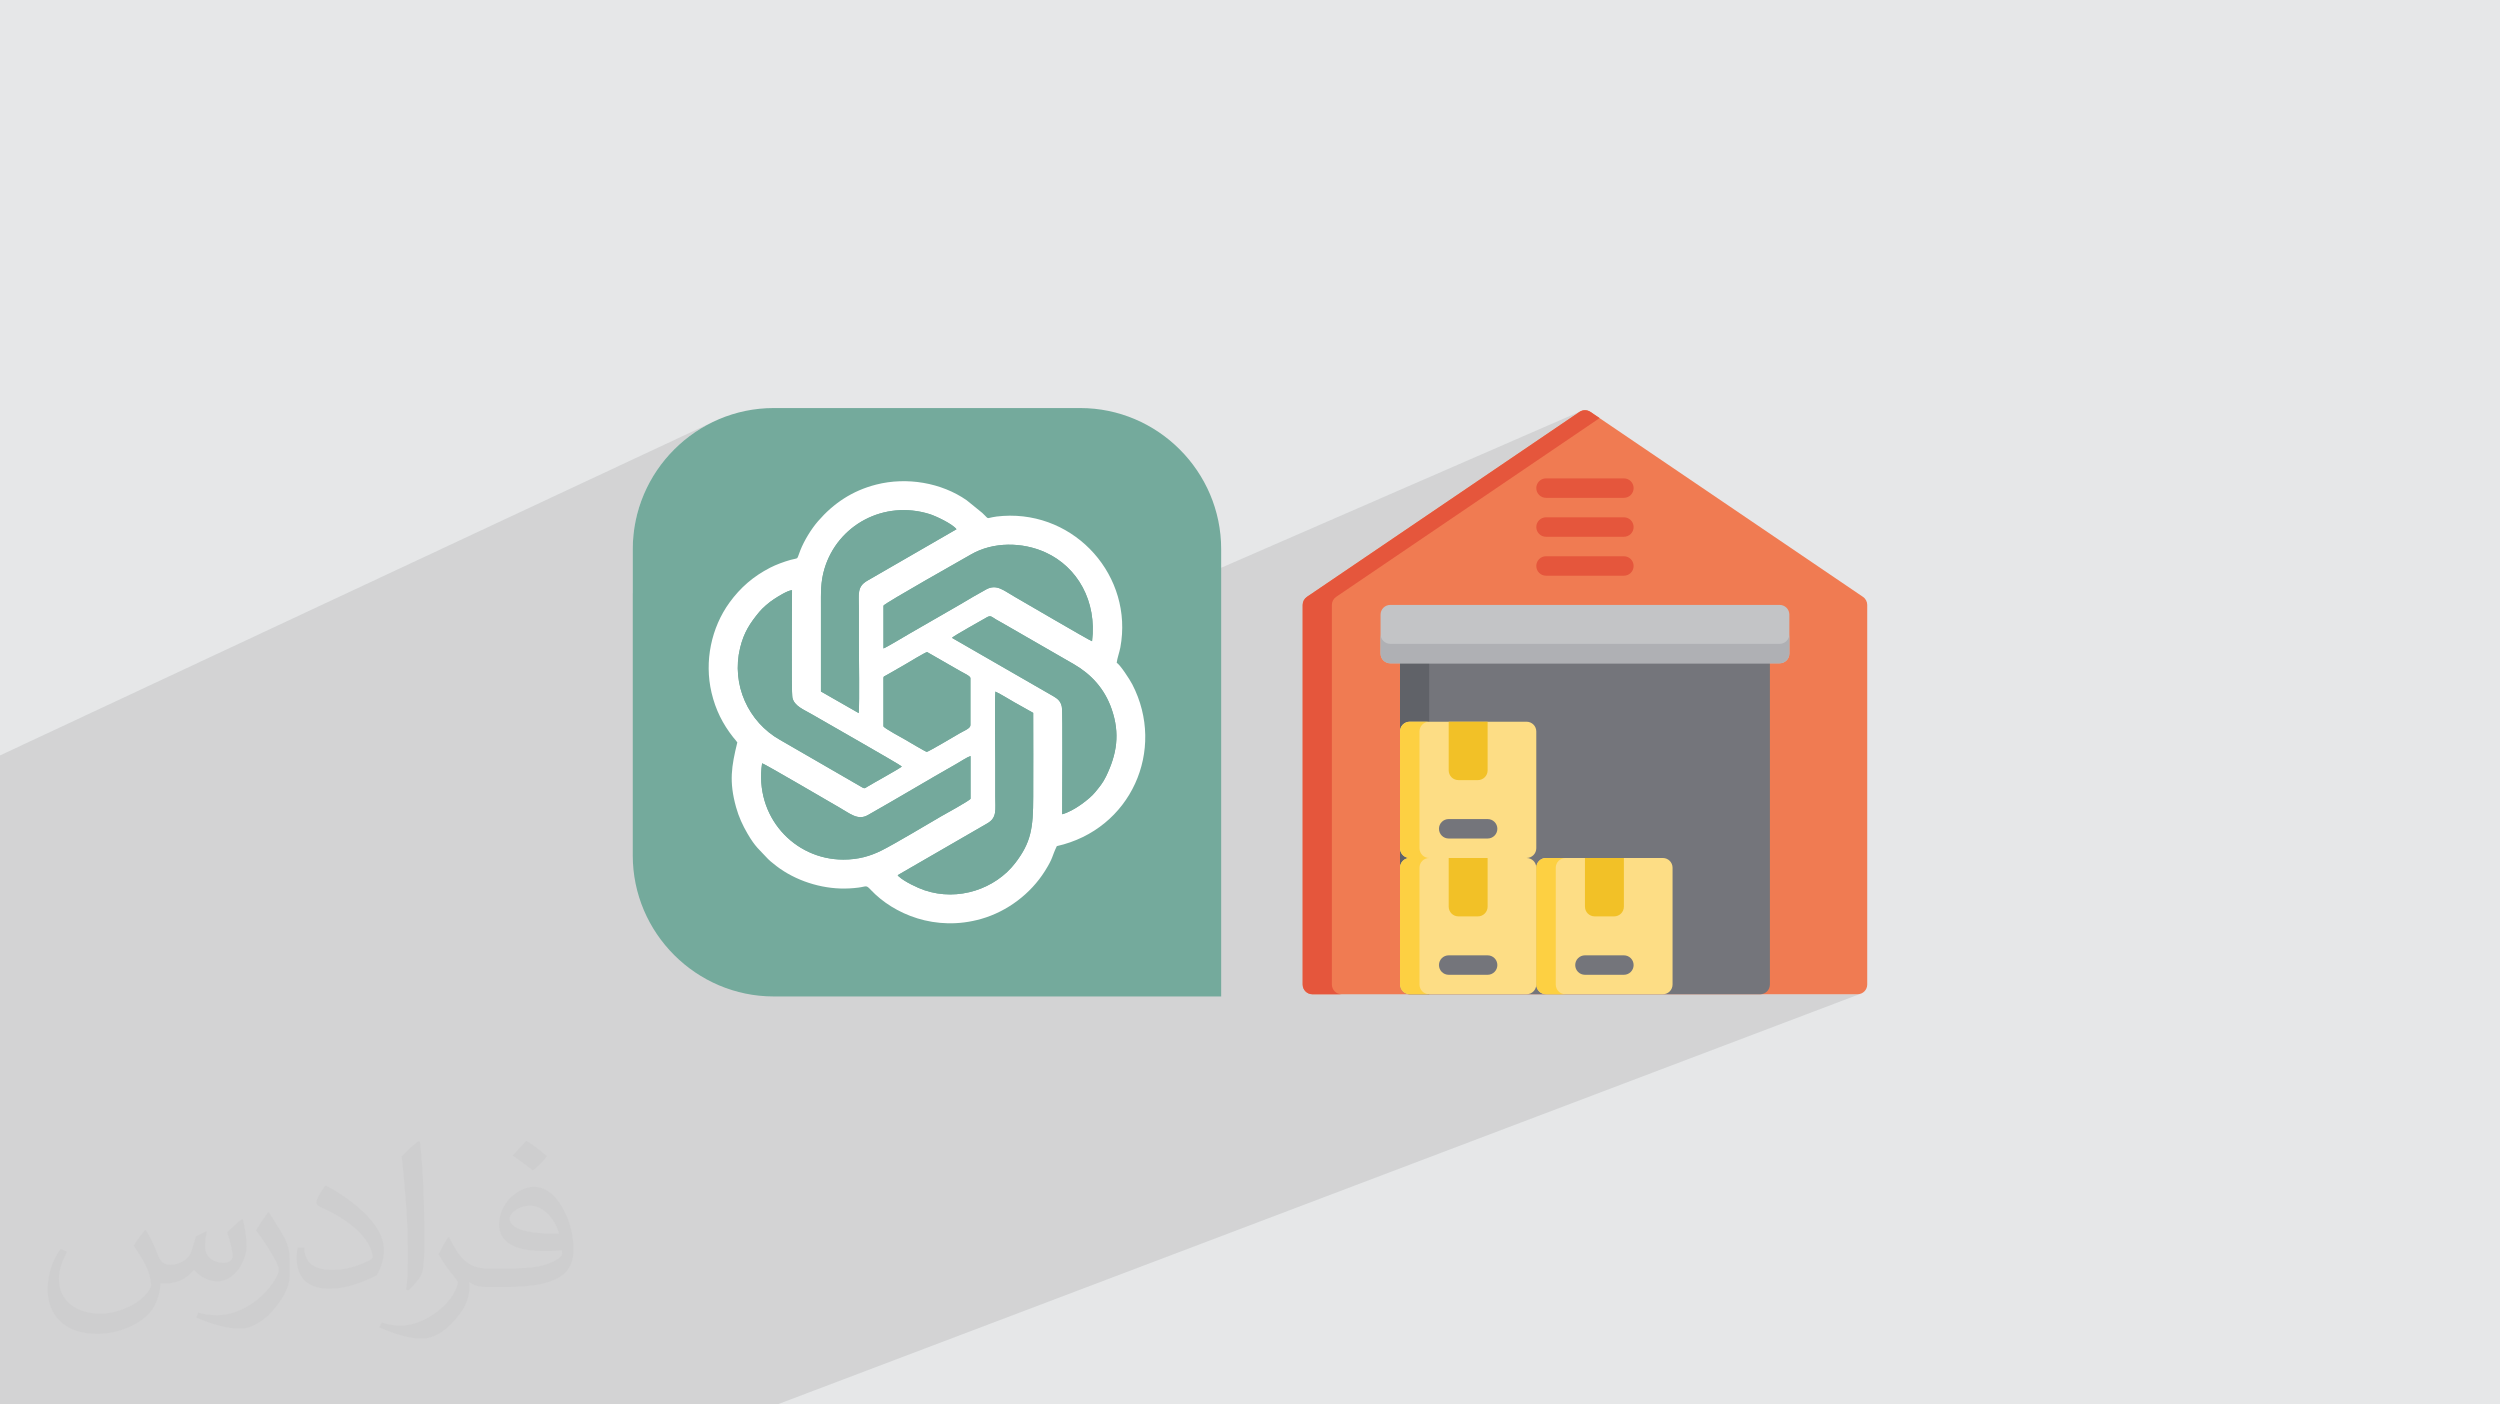 <?xml version="1.0" encoding="UTF-8"?>
<!DOCTYPE svg PUBLIC "-//W3C//DTD SVG 1.0//EN" "http://www.w3.org/TR/2001/REC-SVG-20010904/DTD/svg10.dtd">
<!-- Creator: CorelDRAW -->
<svg xmlns="http://www.w3.org/2000/svg" xml:space="preserve" width="94.192mm" height="52.917mm" version="1.0" style="shape-rendering:geometricPrecision; text-rendering:geometricPrecision; image-rendering:optimizeQuality; fill-rule:evenodd; clip-rule:evenodd"
viewBox="0 0 9404.92 5283.66"
 xmlns:xlink="http://www.w3.org/1999/xlink"
 xmlns:xodm="http://www.corel.com/coreldraw/odm/2003">
 <defs>
  <style type="text/css">
   <![CDATA[
    .fil5 {fill:#74A99C}
    .fil3 {fill:#74AA9C}
    .fil4 {fill:white}
    .fil9 {fill:#606268;fill-rule:nonzero}
    .fil8 {fill:#74757B;fill-rule:nonzero}
    .fil11 {fill:#AFB0B4;fill-rule:nonzero}
    .fil10 {fill:#C3C4C6;fill-rule:nonzero}
    .fil7 {fill:#E5563C;fill-rule:nonzero}
    .fil6 {fill:#F07B52;fill-rule:nonzero}
    .fil14 {fill:#F2C127;fill-rule:nonzero}
    .fil13 {fill:#FDD042;fill-rule:nonzero}
    .fil12 {fill:#FDDD85;fill-rule:nonzero}
    .fil2 {fill:#373435;fill-opacity:0.031}
    .fil1 {fill:#2B2A29;fill-opacity:0.102}
    .fil0 {fill:#E6E7E8}
   ]]>
  </style>
 </defs>
 <g id="Layer_x0020_1">
  <polygon class="fil0" points="-0,0 9404.92,0 9404.92,5283.66 -0,5283.66 "/>
  <polygon class="fil1" points="-0,5230.67 -0,5228.15 -0,5209.71 -0,5209.59 -0,5207.13 -0,5183.94 -0,5180.81 -0,5167.95 -0,5146.91 -0,5139.66 -0,5135.38 -0,5084.21 -0,5039.92 -0,4988.48 -0,4974.22 -0,4956.52 -0,4947.45 -0,4944.77 -0,4939.5 -0,4917.9 -0,4912.29 -0,4880.95 -0,4850.92 -0,4844.07 -0,4804.87 -0,4743.84 -0,4743.83 -0,4742.66 -0,4742.65 -0,4737.42 -0,4720.52 -0,4720.51 -0,4716.33 -0,4714.12 -0,4699.34 -0,4689.18 -0,4671.18 -0,4665.88 -0,4665.86 -0,4661.91 -0,4659.15 -0,4653.28 -0,4610.38 -0,4605.53 -0,4605.52 -0,4589.35 -0,4588.44 -0,4584.59 -0,4580.14 -0,4580.13 -0,4563.21 -0,4560.44 -0,4544.09 -0,4505.01 -0,4502.18 -0,4483.33 -0,4464.02 -0,4462.36 -0,4461.57 -0,4461.56 -0,4435.31 -0,4432.5 -0,4421.78 -0,4417.01 -0,4414.84 -0,4414.83 -0,4409.02 -0,4409.01 -0,4401.51 -0,4400.97 -0,4379.85 -0,4374.17 -0,4374.16 -0,4363.44 -0,4359.02 -0,4358 -0,4357.99 -0,4330.06 -0,4329.82 -0,4328.39 -0,4307.42 -0,4305.09 -0,4304.56 -0,4258.5 -0,4254.26 -0,4248.17 -0,4224.12 -0,4224.1 -0,4195.23 -0,4195.22 -0,4185.83 -0,4176.28 -0,4152.56 -0,4137 -0,4136.41 -0,4136.4 -0,4121.22 -0,4092.91 -0,4065.85 -0,4008.62 -0,4003.46 -0,4002.13 -0,3994.41 -0,3984.67 -0,3973.56 -0,3959.82 -0,3955.7 -0,3955.69 -0,3955.36 -0,3927.6 -0,3927.59 -0,3905.83 -0,3858.6 -0,3858.58 -0,3757.16 -0,3714.93 -0,3714.92 -0,3713.66 -0,3713.65 -0,3681.03 -0,3666.02 -0,3666.01 -0,3631.65 -0,3588.69 -0,3585.05 -0,3563.42 -0,3558.06 -0,3537.19 -0,3537.18 -0,3521.14 -0,3456.6 -0,3452.21 -0,3446.78 -0,3428.61 -0,3428.6 -0,3325.19 -0,3318.29 -0,3160.03 -0,2841.87 2681.39,1587.56 2658.54,1599.31 2636.33,1612.12 2614.8,1625.95 2593.99,1640.78 2573.94,1656.55 2554.67,1673.26 2536.23,1690.85 2518.64,1709.29 2501.94,1728.56 2486.16,1748.61 2471.34,1769.42 2457.5,1790.94 2444.69,1813.15 2432.95,1836.01 2422.28,1859.48 2412.76,1883.54 2404.38,1908.15 2397.21,1933.27 2391.26,1958.87 2386.58,1984.92 2383.19,2011.38 2381.13,2038.22 2380.44,2065.41 2380.44,2233.08 3232.44,1844.67 3247.81,1838.39 3263.62,1832.67 3279.85,1827.5 3296.54,1822.91 3307.38,1820.31 3318.3,1818.01 3329.28,1816.01 3340.32,1814.31 3351.42,1812.91 3362.55,1811.8 3373.72,1810.98 3384.91,1810.45 3396.11,1810.22 3407.31,1810.28 3418.5,1810.62 3429.69,1811.25 3440.85,1812.17 3451.98,1813.36 3463.07,1814.84 3474.1,1816.61 3485.07,1818.65 3495.99,1820.96 3506.81,1823.56 3517.55,1826.43 3528.2,1829.58 3538.74,1832.99 3549.17,1836.68 3559.47,1840.63 3569.65,1844.86 3579.67,1849.35 3589.56,1854.1 3599.27,1859.12 3608.82,1864.4 3618.19,1869.94 3627.38,1875.73 3636.36,1881.79 3694.88,1929.2 3705.18,1939.27 3711.22,1945.47 3715.07,1948.51 3718.78,1949.09 3724.43,1947.91 3734.08,1945.67 3749.77,1943.09 3773.6,1940.85 3799.13,1939.97 3824.28,1940.6 3849.02,1942.68 3873.31,1946.17 3897.11,1951.03 3920.38,1957.21 3943.09,1964.67 3965.19,1973.35 3986.64,1983.23 4007.42,1994.25 4027.48,2006.37 4046.78,2019.54 4065.29,2033.73 4082.95,2048.89 4099.74,2064.96 4115.63,2081.91 4130.57,2099.69 4144.52,2118.26 4157.44,2137.58 4169.3,2157.59 4180.05,2178.26 4189.67,2199.54 4198.09,2221.39 4205.31,2243.75 4211.27,2266.59 4215.94,2289.86 4217.36,2299.93 5946.82,1546.83 5951.91,1544.86 5957.19,1543.67 5962.56,1543.28 5967.92,1543.67 5973.21,1544.86 5978.3,1546.83 5983.12,1549.59 6017.49,1572.92 5465.28,1947.63 5801.84,1802.49 5808.71,1800.35 5816.08,1799.62 6109.03,1799.62 6116.41,1800.36 6123.29,1802.49 6129.51,1805.87 6134.93,1810.34 6139.41,1815.76 6142.78,1821.98 6144.91,1828.85 6145.66,1836.23 6144.91,1843.61 6142.78,1850.48 6139.4,1856.7 6134.92,1862.12 6129.5,1866.59 6123.28,1869.97 5944.94,1946.08 6109.03,1946.08 6116.41,1946.83 6123.29,1948.96 6129.51,1952.34 6134.93,1956.82 6139.41,1962.24 6142.78,1968.46 6144.91,1975.33 6145.66,1982.71 6144.91,1990.09 6142.78,1996.96 6139.4,2003.18 6134.92,2008.6 6129.5,2013.07 6123.28,2016.45 5943.6,2092.56 6109.03,2092.56 6116.41,2093.31 6123.29,2095.44 6129.51,2098.81 6134.93,2103.29 6139.41,2108.71 6142.78,2114.93 6144.91,2121.8 6145.66,2129.18 6144.91,2136.56 6142.78,2143.42 6139.4,2149.65 6134.92,2155.07 6129.5,2159.54 6123.28,2162.92 5855.16,2275.64 6694.92,2275.64 6702.3,2276.39 6709.17,2278.52 6715.39,2281.9 6720.82,2286.37 6725.29,2291.79 6728.66,2298.01 6730.79,2304.88 6731.54,2312.26 6731.54,2385.5 6731.54,2458.73 6730.79,2466.11 6728.66,2472.98 6725.29,2479.2 6720.82,2484.62 6715.39,2489.09 6709.17,2492.48 6658.3,2513.24 6658.3,3703.74 6657.55,3711.12 6655.42,3717.99 6652.05,3724.21 6647.58,3729.63 6642.15,3734.11 6635.93,3737.48 6628.39,3740.37 6987.86,3740.37 6995.24,3739.62 7002.12,3737.49 5722.53,4222.62 5310.32,5283.66 5722.53,4222.62 2923.82,5283.66 2917.72,5283.66 2589.36,5283.66 2529.25,5283.66 2254.96,5283.66 2195.46,5283.66 1948.74,5283.66 1914.25,5283.66 1890.09,5283.66 1847.35,5283.66 1786.73,5283.66 1771.52,5283.66 1728.12,5283.66 1638.81,5283.66 1632.56,5283.66 1482.46,5283.66 1445.97,5283.66 1445.94,5283.66 1424.66,5283.66 1406.93,5283.66 1400.7,5283.66 1379.07,5283.66 1334.88,5283.66 1307.04,5283.66 1260.8,5283.66 1218.63,5283.66 1181.73,5283.66 1174.34,5283.66 1168.02,5283.66 1144.93,5283.66 1066.94,5283.66 1044.58,5283.66 1027.13,5283.66 946.3,5283.66 939.98,5283.66 936.88,5283.66 927.02,5283.66 874.16,5283.66 806.83,5283.66 758.83,5283.66 749.89,5283.66 741.8,5283.66 735.53,5283.66 725.61,5283.66 676.77,5283.66 670.48,5283.66 618.01,5283.66 611.74,5283.66 611.73,5283.66 497.56,5283.66 351.63,5283.66 326.85,5283.66 286.6,5283.66 280.27,5283.66 272.78,5283.66 269.5,5283.66 221.56,5283.66 215.22,5283.66 160.71,5283.66 108.92,5283.66 31.68,5283.66 25.35,5283.66 -0,5283.66 "/>
  <path class="fil2" d="M548.54 4627.69c17.95,27.21 29.6,53.36 40.96,82.43 8.45,16.91 12.93,48.09 52.57,48.09 11.61,0 28.28,-3.42 43.06,-11.61 16.63,-8.73 29.32,-21.94 35.94,-42l15.85 -53.36 38.57 -19.02 2.64 2.64c-5.27,20.09 -6.59,39.36 -6.59,54.43 0,44.63 38.57,61.56 69.22,61.56 17.95,0 34.09,-8.73 34.09,-25.11 0,-21.13 -8.98,-57.06 -20.62,-89.29 17.95,-17.95 35.94,-35.94 56.53,-50.47l3.17 1.6c8.98,38.04 14,75.56 14,100.66 0,24.57 -10.83,51.79 -19.81,69.49 -18.49,34.87 -51.25,62.62 -90.87,62.62 -30.1,0 -63.65,-15.07 -86.66,-43.06l-1.32 0c-21.66,26.96 -55.22,51.25 -108.86,51.25l-16.63 0c-2.64,35.41 -10.29,60.49 -21.94,82.95 -31.95,62.34 -126.81,106.47 -216.1,106.47 -124.17,0 -186.51,-71.59 -186.51,-166.96 0,-58.91 19.27,-113.6 48.88,-152.42l24.29 10.04c-18.49,35.41 -30.91,68.68 -30.91,101.45 0,89.29 72.66,131.83 156.4,131.83 77.68,0 173.83,-49.41 191.28,-106.72 -6.59,-62.62 -30.1,-91.93 -66.04,-148.99 10.83,-19.02 24.83,-38.04 42.28,-58.38l3.17 0 0 0 0 0 -0.02 -0.09zm1432.13 -336.04c26.15,16.39 51.79,35.66 76.87,57.85 -14,19.81 -31.45,37.79 -53.11,53.64 -25.11,-20.34 -50.19,-37.79 -75.84,-56.27 17.42,-19.55 34.62,-38.29 52.04,-55.22l0 0 0 0 0 0 0 0 0 0 0.03 0zm13.47 244.11c-42.28,0 -76.87,27.75 -76.87,48.34 0,44.13 84.53,57.85 185.72,57.31 -12.68,-51.79 -57.06,-105.68 -108.86,-105.68l0.01 0.03zm-94.86 236.19c54.96,0 103.04,-1.6 139.74,-10.83 40.96,-10.29 75.56,-30.91 75.56,-45.17 0,-3.7 0,-8.19 -1.32,-11.89 -22.98,2.11 -49.41,2.11 -72.38,2.11 -74.49,0 -131.55,-16.91 -154.02,-58.66 -5.55,-11.61 -9.51,-24.57 -9.51,-39.36 0,-40.43 17.42,-79.79 48.09,-107 25.61,-22.45 53.89,-36.44 82.67,-36.44 52.04,0 93.51,41.75 122.57,107.54 15.85,35.94 26.68,77.4 26.68,129.72 0,34.87 -9.51,64.19 -31.17,85.85 -40.43,39.11 -114.92,53.89 -229.04,53.89l-51.79 0 0 0 -13.47 0c-28.28,0 -48.62,-5.02 -64.72,-17.42l-2.64 0c0.79,6.59 1.32,12.93 1.32,19.02 0,25.61 -8.45,58.38 -25.61,84.53 -50.72,75.3 -105.68,108.04 -153.24,108.04 -48.09,0 -107,-18.49 -160.11,-42.54l9.51 -18.49c17.17,7.13 40.96,11.89 73.7,11.89 85.85,0 198.66,-82.43 212.66,-163 -3.17,-6.59 -8.98,-15.32 -17.17,-24.57 -25.11,-29.85 -40.96,-54.68 -55.75,-80.83 12.68,-25.11 24.29,-45.17 35.13,-63.4l4.49 -0.53c36.72,74.77 69.99,117.55 144.23,117.55l11.61 0 0 0 53.89 0 0 0 0 0 0 0 0 0 0 0 0.09 0.01zm-371.98 79c6.34,-34.34 6.87,-72.91 6.87,-108.86l0 -53.36c0,-99.6 -12.68,-244.36 -22.98,-338.68 17.95,-19.27 43.06,-42 62.87,-57.31l5.81 1.6c13.47,118.62 16.63,256 16.63,383.06 0,33.3 -1.32,65.79 -4.49,89.55 -1.85,30.1 -19.27,52.83 -56.53,87.7l-8.19 -3.7zm-382.8 -157.19c1.85,46.77 24.83,83.49 105.15,83.49 49.93,0 92.19,-12.93 138.96,-35.13 8.45,-3.7 12.93,-8.73 12.93,-12.93 0,-29.32 -22.45,-68.15 -60.23,-103.55 -36.72,-33.3 -85.34,-62.62 -130.76,-82.18 -15.6,-6.59 -20.62,-13.47 -20.62,-20.09 0,-13.47 17.95,-41.75 32.77,-62.09l5.02 -0.53c52.04,27.21 110.17,67.64 153.24,112.53 39.11,41.47 63.4,83.49 63.4,129.19 0,33.81 -10.29,65.51 -26.96,95.11 -57.06,28.79 -117.83,50.72 -178.06,50.72 -73.17,0 -123.1,-34.34 -123.1,-114.92 0,-8.73 0,-22.19 3.17,-39.64l25.11 0 0 0 0 0 0 0 0 0 0 0 -0.02 0zm-132.37 -132.9l45.45 73.45c16.63,27.21 32.23,56.81 32.23,103.55l0 59.7c0,48.34 -30.91,100.13 -80.83,151.38 -39.11,34.62 -73.7,49.41 -105.68,49.41 -47.55,0 -101.98,-14.79 -164.85,-41.75l7.13 -18.49c19.81,5.27 42.79,9.77 71.06,9.77 90.36,-0.53 182.8,-66.57 225.08,-147.15 5.02,-9.26 6.87,-17.95 6.87,-24.04 0,-9.26 -5.02,-19.55 -8.98,-28.79 -22.98,-43.31 -48.62,-82.95 -76.87,-119.68 14.79,-23.25 29.6,-45.7 45.7,-67.9l3.7 0.53 0 0 0 0 0 0 0 0 0 0 -0.02 0.01z"/>
  <g id="_1834229353520">
   <path class="fil3" d="M2910.79 1535.06l1152.84 0c291.7,0 530.36,238.66 530.36,530.36l0 1683.2 -1683.2 0c-291.69,0 -530.36,-238.67 -530.36,-530.38l0 -1152.82c0,-291.7 238.67,-530.36 530.36,-530.36z"/>
   <path class="fil4" d="M3713.35 3097.98c38.56,-21.61 30.82,-51.88 30.82,-101.9 0,-43.95 0,-87.9 0.01,-131.85 0.03,-55.94 -2.69,-219.8 0.41,-262.51 22.59,10.89 47.92,26.76 70.28,39.7l72.02 40.43c0.62,105.41 0.03,210.99 0.03,316.41 0,117.75 -8.27,170.98 -67.85,248.58 -73.51,95.72 -212.91,145.9 -341.88,101.91 -26.47,-9.04 -74.65,-32.06 -95.75,-51.36 -4.25,-3.91 -1.74,-0.77 -4.29,-5.14l336.19 -194.27zm-846.43 -226.27c8.12,0.52 248.58,142.28 290.22,165.84 40.51,22.93 69.97,50.12 107.58,28.88 113,-63.93 223.59,-130.61 336.83,-194.87 14.69,-8.33 34.65,-21.93 49.57,-27.56l0 160.72c-1.65,6.44 -98.97,59.53 -111.32,66.68 -56.03,32.49 -170.96,101.68 -222.58,127.64 -43.49,21.85 -88.58,34.69 -144.52,34.69 -185.97,0 -335.06,-163.2 -305.78,-362zm456.59 -320.93c0,-6.72 2.74,-6.1 8.48,-9.32 4.39,-2.47 7.24,-4.06 10.98,-6.25l61.83 -35.51c10.57,-6.27 78.06,-47.1 83.03,-46.66l124.16 71.29c11.7,6.92 38.68,18.66 38.68,26.44l0 177.26c0,12.46 -23.76,20.75 -40.8,30.79 -18.09,10.7 -118.33,69.93 -123.39,69.62 -4.47,-0.26 -71.95,-40.61 -82.31,-46.54 -6.71,-3.84 -79.13,-42.89 -80.67,-49.56l0 -181.58zm69.17 332.9c-14.16,11.19 -105.14,60.87 -130.66,76.42 -8.52,5.19 -8.29,7.13 -16.98,2.8l-311.14 -179.79c-117.94,-66.48 -183.59,-206.84 -149.54,-346.21 14.18,-58.02 37.42,-93 72.3,-135.13 12.84,-15.5 36.34,-35.73 55.63,-48.2 13.44,-8.69 49.44,-31.86 67.27,-33.36 0,38.83 -2.94,382.26 1.32,403.61 6.46,32.6 44.17,46.13 71.6,62.35 34.66,20.52 335.33,191.15 340.21,197.5zm188.5 -484.12c8.92,-9.1 110.8,-65.15 130.78,-77 15.42,-9.15 18.8,-1.81 34.06,7.22 11.11,6.58 22.47,12.78 33.14,18.81l261.93 150.91c63.39,36.96 114.18,90.72 140.95,168.19 31.87,92.22 19.73,168.52 -21.16,253.02 -12.41,25.7 -26.14,41.29 -41.51,60.13 -19.57,23.95 -78.75,70.28 -123.5,82.31 -0.55,-43.11 2.98,-383.23 -1.41,-404.67 -4.06,-19.92 -14.91,-29.07 -29.19,-37.76l-384.1 -221.15zm-257.55 -121.17c5.79,-10.03 304.01,-178.01 328.91,-192.43 83.87,-48.6 193.8,-47.12 280.33,-7.87 121.03,54.92 194.09,184.15 175.44,334.18 -12.85,-4.34 -264.1,-151.98 -290.74,-166.97 -41.97,-23.6 -67.58,-49.54 -107.3,-28.13 -32.48,17.53 -65.38,37.33 -97.29,56.17l-192.05 110.64c-15.57,9.12 -86.52,51.58 -97.3,55.4l0 -161.01zm-235.24 322.95c0,-105.48 0,-210.98 0,-316.45 0,-53.38 -1.67,-95.23 13.09,-144.67 49.27,-164.94 223.33,-260.07 396.08,-206.12 21.25,6.64 85.01,36.05 100.74,56.79l-335.62 193.75c-39.15,22.57 -31.6,49.58 -31.6,102.4 0,43.95 0,87.92 0,131.87 0,62.91 2.79,211.24 -0.52,263.73l-142.16 -81.31zm1112.63 -107.9c1.6,-16.37 10.15,-38.9 13.6,-57.36 49.91,-266.65 -166.85,-512.73 -441.01,-495.23 -76.19,4.85 -43.73,21 -78.72,-11.65l-58.51 -47.41c-94.8,-65.97 -224.63,-88.23 -339.83,-58.88 -90.19,22.97 -160.9,70.51 -219.06,137.69 -25.75,29.72 -52.23,72.99 -66.9,110.29 -14.93,37.92 -3.84,26.26 -36.07,35.23 -24.99,6.96 -54.87,18.01 -76.76,29.24 -63.17,32.38 -112.41,74.87 -153.6,131.7 -68.06,93.93 -95.22,220.44 -67.36,338.75 15.17,64.47 41.99,117.57 81.12,167.41 6.14,7.85 10.29,11.39 15.84,19.67 -22.11,90.68 -31.5,146.94 -4.7,243.72 10.17,36.75 25.34,68.94 42.32,98.2 30.98,53.39 45.13,60.73 78.15,96.89 5.97,6.56 11.02,9.68 18.54,16.05 67.48,57.08 162.38,91.98 253.82,94.77 22.3,0.67 44.78,-0.51 66.58,-3.28 33.04,-4.17 28.55,-11.56 48.1,9.1 85.09,89.89 242.11,158.01 415.14,108.44 97.58,-27.97 185.55,-94.23 239.33,-180.09 32.39,-51.67 24.85,-52.35 44.72,-93.61 279.08,-62.54 411.47,-361.79 284.02,-608.3 -10,-19.35 -46.48,-75.1 -58.75,-81.33z"/>
   <path class="fil5" d="M3392.67 2883.67c-4.88,-6.35 -305.56,-176.98 -340.23,-197.5 -27.41,-16.22 -65.13,-29.74 -71.6,-62.35 -4.23,-21.35 -1.32,-364.78 -1.32,-403.61 -17.83,1.5 -53.83,24.67 -67.25,33.36 -19.29,12.47 -42.81,32.7 -55.63,48.2 -34.88,42.13 -58.13,77.1 -72.3,135.13 -34.05,139.37 31.6,279.73 149.54,346.21l311.12 179.79c8.7,4.33 8.49,2.4 16.99,-2.8 25.51,-15.56 116.5,-65.23 130.67,-76.42z"/>
   <path class="fil5" d="M3088.36 2601.35l142.16 81.31c3.31,-52.5 0.52,-200.83 0.52,-263.73 0,-43.96 0,-87.92 0,-131.87 0,-52.81 -7.55,-79.83 31.61,-102.41l335.61 -193.74c-15.73,-20.75 -79.48,-50.15 -100.74,-56.78 -172.75,-53.97 -346.81,41.16 -396.08,206.12 -14.76,49.43 -13.09,91.27 -13.09,144.65 0,105.49 0,210.97 0,316.46z"/>
   <path class="fil5" d="M3377.16 3292.25c2.56,4.37 0.04,1.22 4.29,5.13 21.1,19.31 69.28,42.34 95.75,51.37 128.97,43.97 268.37,-6.19 341.88,-101.91 59.58,-77.6 67.85,-130.83 67.85,-248.59 0,-105.41 0.59,-211.01 -0.03,-316.4l-72.02 -40.43c-22.37,-12.94 -47.7,-28.81 -70.28,-39.72 -3.1,42.74 -0.38,206.6 -0.41,262.53 -0.01,43.95 -0.01,87.9 -0.01,131.84 0,50.01 7.74,80.28 -30.82,101.89l-336.19 194.29z"/>
   <path class="fil5" d="M3581.16 2399.57l384.1 221.15c14.28,8.7 25.12,17.84 29.21,37.76 4.36,21.44 0.85,361.56 1.41,404.67 44.73,-12.02 103.92,-58.34 123.49,-82.31 15.36,-18.84 29.1,-34.43 41.52,-60.13 40.89,-84.49 53.02,-160.79 21.16,-253.02 -26.78,-77.46 -77.56,-131.22 -140.96,-168.19l-261.92 -150.9c-10.69,-6.03 -22.04,-12.23 -33.15,-18.81 -15.27,-9.04 -18.63,-16.38 -34.06,-7.23 -19.98,11.85 -121.86,67.92 -130.79,77z"/>
   <path class="fil5" d="M3323.61 2278.4l0 161.01c10.79,-3.81 81.75,-46.29 97.3,-55.41l192.05 -110.63c31.91,-18.84 64.81,-38.65 97.3,-56.16 39.72,-21.43 65.33,4.51 107.29,28.11 26.64,15 277.89,162.62 290.74,166.97 18.64,-150.03 -54.42,-279.27 -175.43,-334.17 -86.53,-39.26 -196.45,-40.72 -280.34,7.86 -24.9,14.44 -323.13,182.39 -328.91,192.44z"/>
   <path class="fil5" d="M2866.92 2871.72c-29.29,198.8 119.81,362 305.78,362 55.95,0 101.03,-12.83 144.52,-34.69 51.62,-25.95 166.56,-95.16 222.58,-127.63 12.35,-7.16 109.67,-60.24 111.32,-66.68l0 -160.73c-14.93,5.64 -34.89,19.23 -49.57,27.57 -113.24,64.26 -223.83,130.94 -336.83,194.86 -37.6,21.26 -67.07,-5.95 -107.58,-28.87 -41.64,-23.55 -282.1,-165.33 -290.22,-165.85z"/>
   <path class="fil5" d="M3323.51 2550.78l0 181.58c1.54,6.68 73.96,45.72 80.67,49.56 10.35,5.93 77.83,46.28 82.31,46.54 5.06,0.31 105.3,-58.92 123.39,-69.62 17.03,-10.04 40.8,-18.33 40.8,-30.79l0 -177.26c0,-7.78 -26.98,-19.52 -38.68,-26.44l-124.16 -71.29c-4.97,-0.44 -72.46,40.39 -83.03,46.66l-61.83 35.51c-3.74,2.19 -6.59,3.78 -10.98,6.25 -5.74,3.22 -8.48,2.6 -8.48,9.32z"/>
   <path class="fil6" d="M7008.43 2245.35l-1025.31 -695.75c-12.41,-8.43 -28.71,-8.43 -41.12,0l-1025.31 695.75c-10.04,6.81 -16.07,18.15 -16.07,30.29l0 1428.11c0,20.22 16.4,36.61 36.62,36.61l2050.61 0c20.23,0 36.61,-16.4 36.61,-36.62l0 -1428.1c0.01,-12.14 -6,-23.48 -16.05,-30.29z"/>
   <path class="fil7" d="M5010.49 3703.74l0 -1428.1c0,-12.14 6.01,-23.48 16.06,-30.3l990.94 -672.42 -34.37 -23.32c-12.42,-8.42 -28.71,-8.42 -41.13,0l-1025.3 695.75c-10.04,6.82 -16.07,18.17 -16.07,30.3l0 1428.1c0,20.23 16.4,36.62 36.62,36.62l109.85 0c-20.22,0 -36.61,-16.39 -36.61,-36.62z"/>
   <path class="fil8" d="M6621.69 2422.11l-1318.25 0c-20.22,0 -36.61,16.4 -36.61,36.61l0 1245.02c0,20.23 16.4,36.61 36.61,36.61l1318.25 0c20.22,0 36.61,-16.4 36.61,-36.61l0 -1245.01c0.01,-20.23 -16.4,-36.62 -36.61,-36.62z"/>
   <path class="fil9" d="M5303.43 2422.11c-20.22,0 -36.61,16.4 -36.61,36.61l0 1245.02c0,20.23 16.4,36.61 36.61,36.61l73.24 0 0 -1318.24 -73.24 0z"/>
   <path class="fil10" d="M6694.92 2275.64l-1464.72 0c-20.23,0 -36.61,16.4 -36.61,36.61l0 146.47c0,20.23 16.4,36.62 36.61,36.62l1464.72 0c20.22,0 36.61,-16.41 36.61,-36.62l0 -146.47c0,-20.22 -16.4,-36.61 -36.61,-36.61z"/>
   <path class="fil11" d="M6694.92 2422.11l-1464.72 0c-20.23,0 -36.61,-16.4 -36.61,-36.61l0 73.24c0,20.22 16.4,36.61 36.61,36.61l1464.72 0c20.22,0 36.61,-16.4 36.61,-36.61l0 -73.24c0,20.23 -16.4,36.61 -36.61,36.61z"/>
   <path class="fil7" d="M6109.03 1872.84l-292.95 0c-20.22,0 -36.61,-16.4 -36.61,-36.61 0,-20.23 16.4,-36.61 36.61,-36.61l292.95 0c20.23,0 36.62,16.4 36.62,36.61 0,20.22 -16.41,36.61 -36.62,36.61z"/>
   <path class="fil7" d="M6109.03 2019.32l-292.95 0c-20.22,0 -36.61,-16.4 -36.61,-36.61 0,-20.22 16.4,-36.62 36.61,-36.62l292.95 0c20.23,0 36.62,16.41 36.62,36.62 0,20.22 -16.41,36.61 -36.62,36.61z"/>
   <path class="fil7" d="M6109.03 2165.79l-292.95 0c-20.22,0 -36.61,-16.4 -36.61,-36.61 0,-20.23 16.4,-36.61 36.61,-36.61l292.95 0c20.23,0 36.62,16.4 36.62,36.61 0,20.22 -16.41,36.61 -36.62,36.61z"/>
   <path class="fil12" d="M5742.85 2715.06l-439.41 0c-20.22,0 -36.61,16.4 -36.61,36.61l0 439.42c0,20.22 16.4,36.61 36.61,36.61l219.71 36.61 219.72 -36.61c20.22,0 36.61,-16.4 36.61,-36.61l0 -439.42c0,-20.22 -16.4,-36.61 -36.62,-36.61z"/>
   <path class="fil12" d="M5742.85 3227.71l-439.41 0c-20.22,0 -36.61,16.4 -36.61,36.61l0 439.41c0,20.23 16.4,36.62 36.61,36.62l439.41 0c20.23,0 36.62,-16.4 36.62,-36.62l0 -439.41c0,-20.22 -16.4,-36.61 -36.62,-36.61z"/>
   <path class="fil13" d="M5340.06 3703.74l0 -439.41c0,-20.22 16.4,-36.61 36.61,-36.61l-73.24 0c-20.22,0 -36.61,16.4 -36.61,36.61l0 439.41c0,20.23 16.4,36.62 36.61,36.62l73.24 0c-20.22,0 -36.61,-16.39 -36.61,-36.62z"/>
   <path class="fil14" d="M5596.38 3227.71l-146.47 0 0 183.09c0,20.22 16.4,36.61 36.61,36.61l73.24 0c20.23,0 36.61,-16.4 36.61,-36.61l0 -183.09z"/>
   <path class="fil8" d="M5596.38 3667.13l-146.47 0c-20.22,0 -36.61,-16.4 -36.61,-36.61 0,-20.22 16.4,-36.61 36.61,-36.61l146.47 0c20.23,0 36.61,16.4 36.61,36.61 0,20.22 -16.39,36.61 -36.61,36.61z"/>
   <path class="fil13" d="M5340.06 3191.1l0 -439.42c0,-20.22 16.4,-36.61 36.61,-36.61l-73.24 0c-20.22,0 -36.61,16.4 -36.61,36.61l0 439.42c0,20.22 16.4,36.61 36.61,36.61l73.24 0c-20.22,0 -36.61,-16.4 -36.61,-36.61z"/>
   <path class="fil14" d="M5596.38 2715.06l-146.47 0 0 183.09c0,20.23 16.4,36.61 36.61,36.61l73.24 0c20.23,0 36.61,-16.4 36.61,-36.61l0 -183.09z"/>
   <path class="fil8" d="M5596.38 3154.47l-146.47 0c-20.22,0 -36.61,-16.4 -36.61,-36.61 0,-20.22 16.4,-36.61 36.61,-36.61l146.47 0c20.23,0 36.61,16.4 36.61,36.61 0,20.22 -16.39,36.61 -36.61,36.61z"/>
   <path class="fil12" d="M6255.51 3227.71l-439.42 0c-20.22,0 -36.61,16.4 -36.61,36.61l0 439.41c0,20.23 16.4,36.62 36.61,36.62l439.42 0c20.22,0 36.61,-16.4 36.61,-36.62l0 -439.41c0,-20.22 -16.4,-36.61 -36.61,-36.61z"/>
   <path class="fil13" d="M5852.71 3703.74l0 -439.41c0,-20.22 16.4,-36.61 36.61,-36.61l-73.24 0c-20.23,0 -36.61,16.4 -36.61,36.61l0 439.41c0,20.23 16.4,36.62 36.61,36.62l73.24 0c-20.22,0 -36.61,-16.39 -36.61,-36.62z"/>
   <path class="fil14" d="M6109.03 3227.71l-146.47 0 0 183.09c0,20.22 16.4,36.61 36.61,36.61l73.24 0c20.22,0 36.61,-16.4 36.61,-36.61l0 -183.09 0 0z"/>
   <path class="fil8" d="M6109.03 3667.13l-146.47 0c-20.23,0 -36.62,-16.4 -36.62,-36.61 0,-20.22 16.41,-36.61 36.62,-36.61l146.47 0c20.22,0 36.61,16.4 36.61,36.61 0,20.22 -16.4,36.61 -36.61,36.61z"/>
  </g>
 </g>
</svg>
